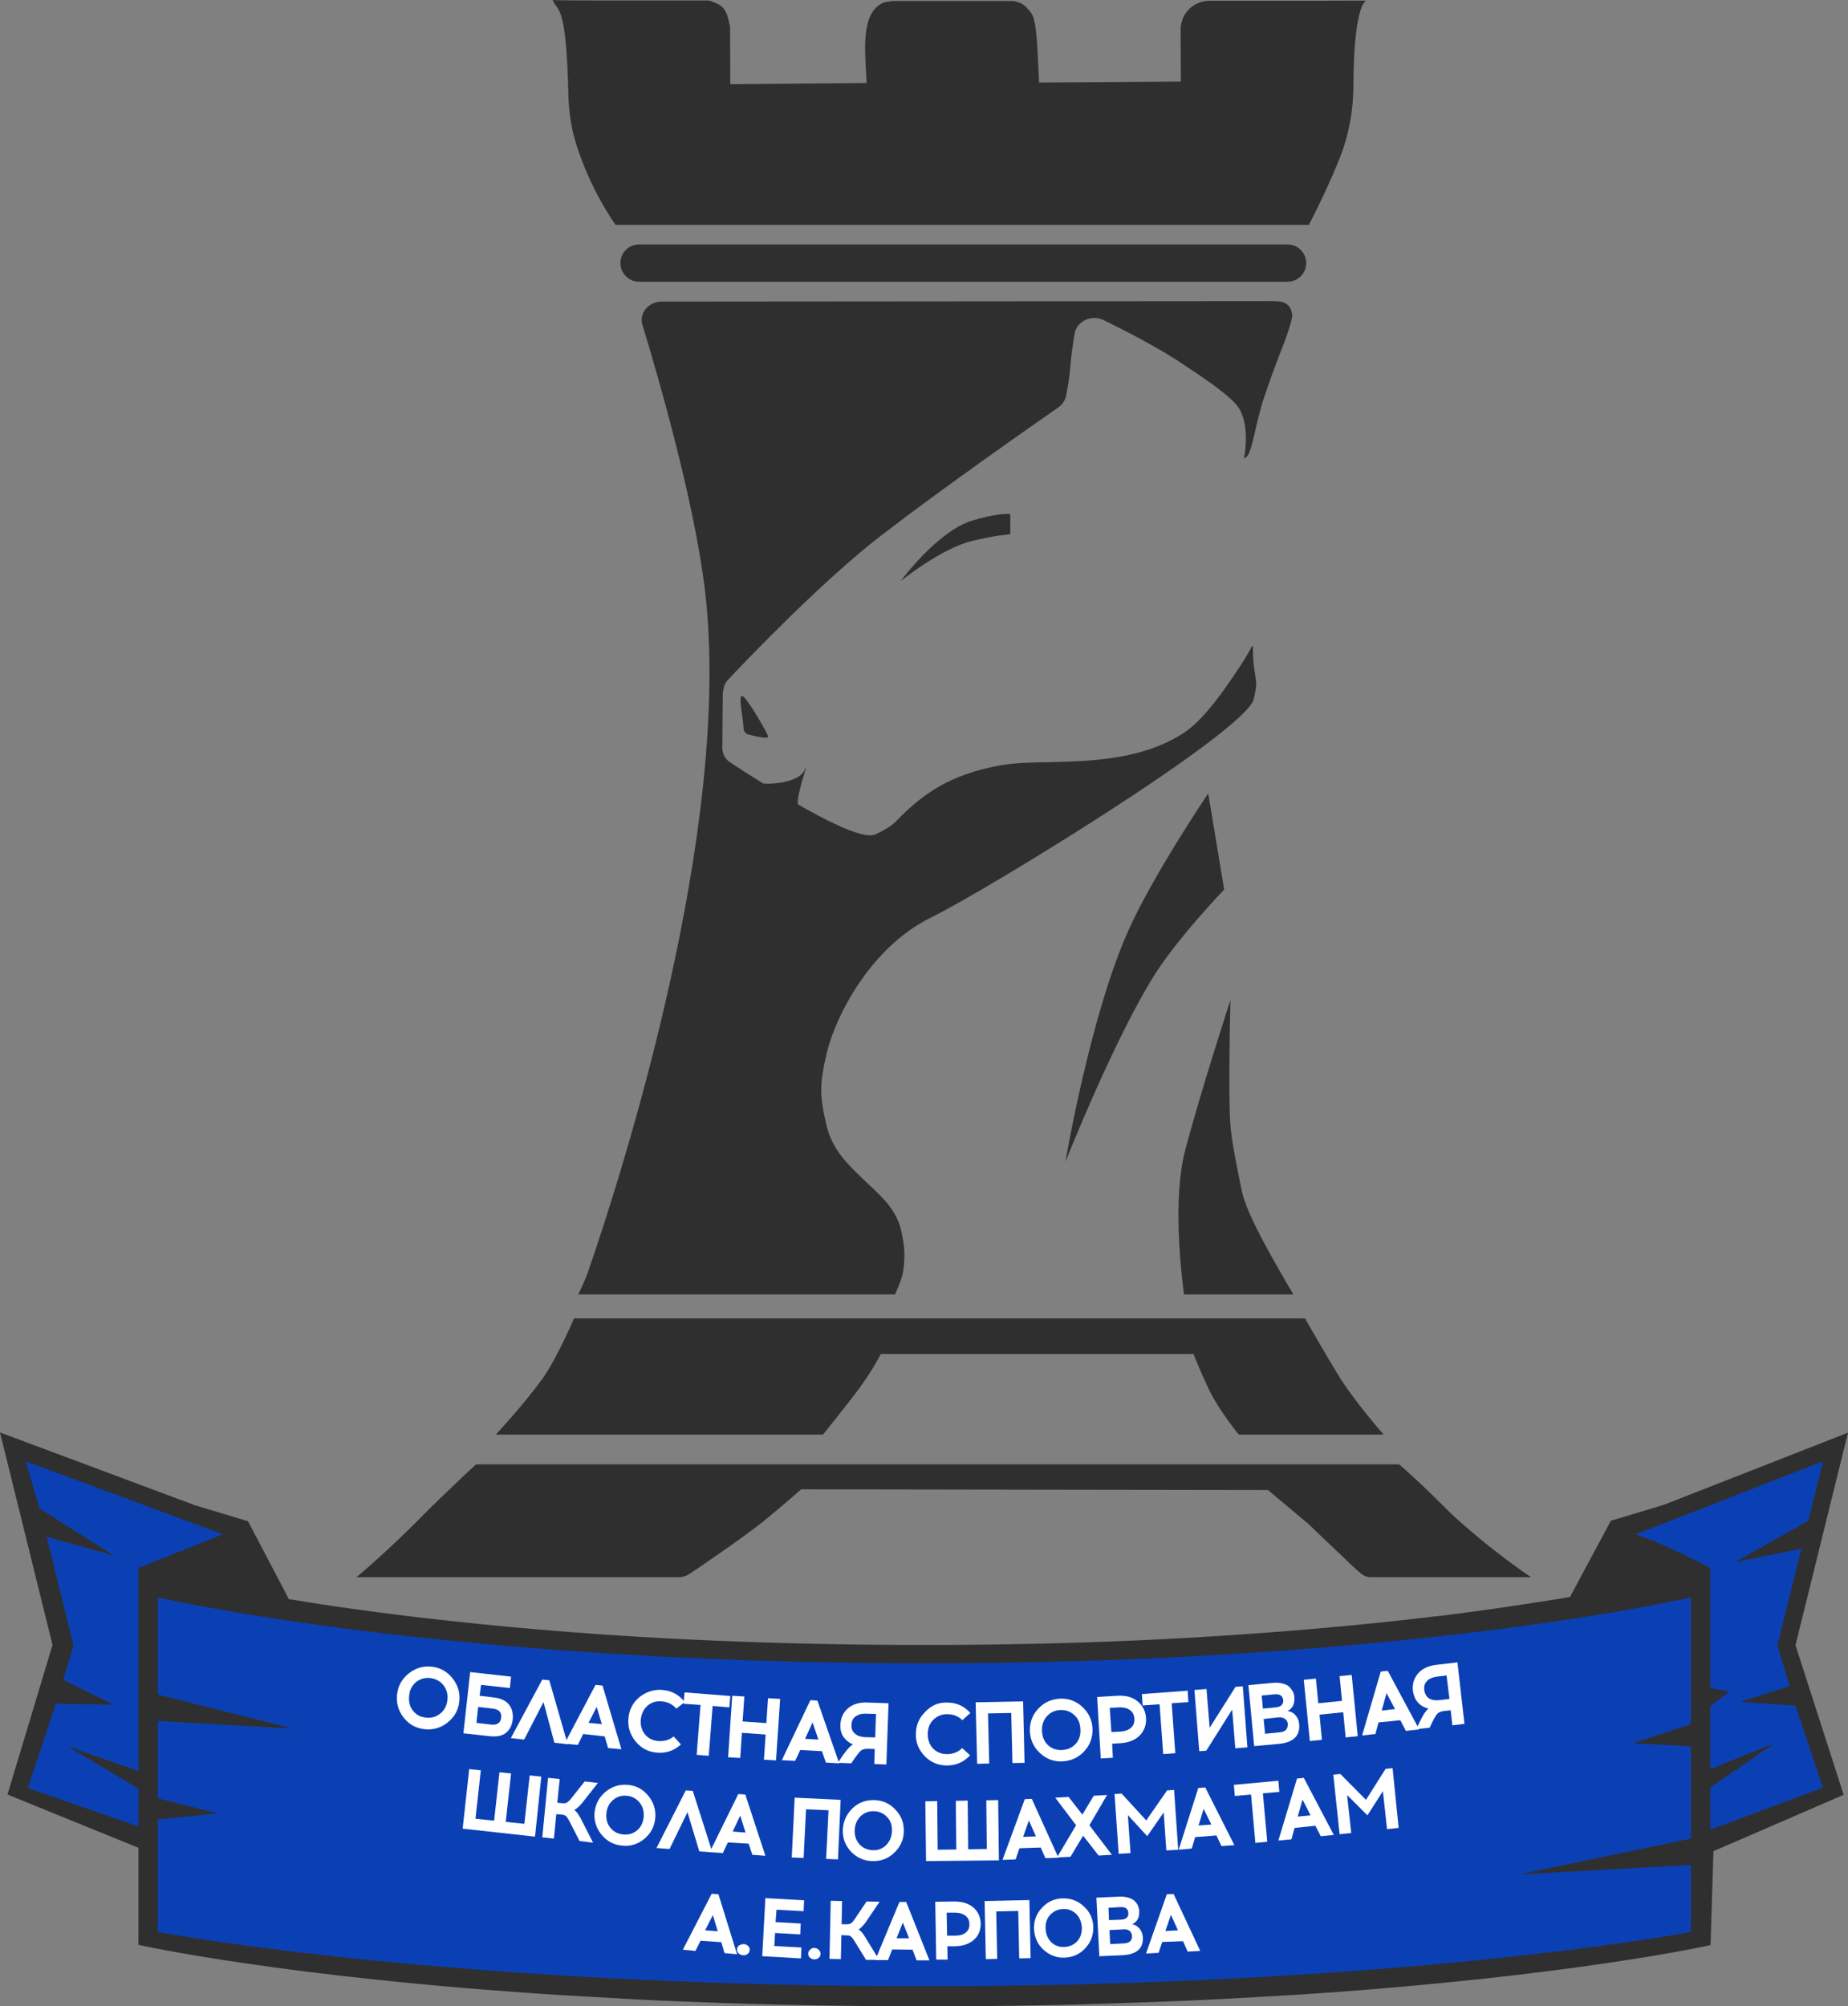 <?xml version="1.0" encoding="utf-8"?>
<!-- Generator: Adobe Illustrator 27.6.1, SVG Export Plug-In . SVG Version: 6.00 Build 0)  -->
<svg version="1.1" id="Слой_1" xmlns="http://www.w3.org/2000/svg" xmlns:xlink="http://www.w3.org/1999/xlink" x="0px" y="0px"
	 viewBox="0 0 763.7 828.9" style="enable-background:new 0 0 763.7 828.9;" xml:space="preserve">
<rect x="0" y="0" width="763.7" height="828.9" fill="#808080" stroke="none"/>
<style type="text/css">
	.st0{fill:#2F2F2F;}
	.st1{fill-rule:evenodd;clip-rule:evenodd;fill:#2F2F2F;}
	.st2{fill:#0B40B5;}
	.st3{fill:#FFFFFF;}
	.st4{fill-rule:evenodd;clip-rule:evenodd;fill:#684B38;}
	.st5{fill-rule:evenodd;clip-rule:evenodd;fill:#FFFFFF;}
</style>
<path class="st0" d="M301.7,11c-1.4-6.8-2.3-8.5-7.5-10.4c-0.7-0.3-1.4-0.4-2.1-0.4h-44.4c-4.2,0-17.1,0-19.3-0.2
	c2.1,5.3,5.6,0.7,6.5,39.6c0.2,6.5,1.1,13,3,19.2c5.9,19.6,16.5,34.1,16.5,34.1h286.5c0,0,7-13.3,12.4-26.7c4-9.8,6-20.3,6-30.9
	c0.2-37.1,6.2-35.1,5.4-35c-1.7-0.1-13,0-17.2,0h-47.3c-3.6,0-7.1,1.4-9.4,4.1c-1.5,1.7-2.7,4.1-2.9,7.5l0.1,21.8c0,0.1,0,0,0,0l0,0
	l-59.5,0.4c0.6,4.4,2.4,9.2,1.2,4.9c-0.3-4.9-0.3-5.1-0.7-13.4c-0.7-16-1.6-18.7-3.3-20.8c-1.8-2.2-2.8-3.2-5-3.9
	c-1-0.4-2.2-0.5-3.3-0.5h-47.7c-0.4,0-0.7,0-1.2,0.1c-3.1,0.4-3.6,0.5-5.2,1.6c-6.8,4.8-6,17.2-5.4,27.6c0.4,6.6,0,4.8,0.4,4.7
	c2.4,4.4,4.5,6.1,0.7-0.1l-57.2,0.5"/>
<path class="st0" d="M264.1,101h268c4.3,0,7.7,3.5,7.7,7.7l0,0c0,4.3-3.5,7.7-7.7,7.7h-268c-4.3,0-7.7-3.5-7.7-7.7l0,0
	C256.4,104.4,259.8,101,264.1,101z"/>
<path class="st1" d="M237.2,544.7h302.1c0,0,7.9,13.8,13.3,22.7c6.6,11,19.2,25.3,19.2,25.3H512c-0.2,0-6.6-8.1-10.9-15.7
	c-3.6-6.8-7.9-17.6-7.9-17.6H364c0,0-3.2,6.4-8.7,13.9c-5,6.8-15.2,19.4-15.2,19.4H204.9c0,0,11.2-12,19-22.7
	C230.3,561.1,237.2,544.7,237.2,544.7z"/>
<path class="st1" d="M599,624.7c17,15.9,33.7,26.9,33.7,26.9H568c-1.6,0-2.7,0.2-4.5-0.8s-3.5-2.8-22.7-21.1
	C524,615.6,524,615.6,524,615.6l-192.9-0.3c0,0-8.2,7.2-15.7,13.3c-6.1,5-25.4,18.4-30.9,21.9c-0.9,0.6-2.1,0.9-3.2,1.1h-134
	c0,0,13-10.6,30.6-28.7c15.3-14.8,18.8-17.9,18.8-17.9h381.5C578.1,604.9,587,612.5,599,624.7z"/>
<path class="st1" d="M298.5,308.9c0,2.4,1.1,4.7,3.3,6.1c12,7.9,51.9,33.7,60,29.7c1.7-0.8,5.9-2.8,8.2-5.1
	c11.3-11.7,22.5-19.6,43.4-23.4c5.5-1,12.3-1.2,19.8-1.3c17.3-0.4,38.5-0.9,55.7-11.9c8.9-5.7,17.7-18.9,23.8-28.1
	c5.2-7.8,5.1-10.4,5.1-5.8c0,2.7,0.2,4.9,0.5,6.9l0.8,5.5c0.1,1.2,0,3.3-1,7.4c-3.6,13.5-110.7,79.1-133.4,90.2
	c-24.9,12.2-39.5,40.8-43.1,56.2c-2.9,12.6-3,17.2,0,29.8c2.3,9.6,8.3,15.5,14.4,21.4c6.1,6,14.2,12,16.4,21.8
	c1.4,6.5,1.6,9.5,1.1,14.9c-0.4,3.9-1,5.5-3.6,11.6H239.1c-0.3,0,2.5-5.1,4.1-9.9c13.3-38.6,59.9-182.9,48.1-281.2
	c-4.4-36.8-19.4-88.4-25.8-109.5c-1.5-4.8,2.5-9.6,8-9.6l252.8-0.2c1.2,0.2,7.4-0.6,7.7,6c0.1,1.6-2.4,8.8-2.9,10.1
	c-4.8,12.4-5.9,15.4-9.4,25.8c-0.1,0.4-0.5,1.7-1,3.7c-2.6,9.1-3.5,18.6-6.6,19.4l0,0c0-0.2,3.3-15.5-3.7-22.8
	c-5.6-5.8-14.7-11.5-21.3-16c-9.6-6.5-23.5-13.7-32.9-18.3c-5-2.5-11.2,0.3-12.1,5.5c-0.7,4.2-1.4,8.9-1.7,12.8
	c-0.4,5.5-1.3,10.3-1.9,13.1c-0.4,1.8-1.5,3.4-3.1,4.6c-9.8,6.8-47.1,32.8-73.2,52.9c-24.3,18.7-55.4,51.2-63.5,59.8
	c-1.3,1.4-1.8,3.4-2,5.5L298.5,308.9z M489.3,534.8h45.2c-18.5-31.3-20.5-38.5-21.7-44.6c-1.7-8.4-3.4-16.7-4.2-23.9
	c-1.2-11.2-0.1-53.2-0.1-53.2s-12.2,37.4-18.7,62.1C484.6,494.8,488,524.9,489.3,534.8z M401.7,215.1c-14.5,4.5-29.5,25-29.5,25
	s16.6-13.5,29.5-16.6c9.1-2.2,13.8-2.6,15.3-2.7c0.3,0,0.5-0.3,0.5-0.6v-7.3c0-0.3-0.2-0.5-0.5-0.6
	C415.5,212.3,410.6,212.4,401.7,215.1z M440.3,480c0,0,10.2-60.6,26.2-96c10.5-23.2,32.8-56.2,32.8-56.2l6.6,39.7
	c0,0-19.8,20.6-29.5,36.4C459.5,431.4,440.3,480,440.3,480z"/>
<path class="st2" d="M7,598.7l91.8,34.5l13.3,28.3c0,0,93.4,23.9,272.2,23.9c150.7,0,285.1-23.9,285.1-23.9v-28.3l91.3-37.4
	l-4.3,10.9l-18.9,69.9l18.9,57.5c0,0-213.7,56.8-372.2,56.8S7,737.2,7,737.2l19.2-56.1L7,598.7z"/>
<path class="st2" d="M13.1,714.8c0,0,126.1,61,370.5,61c244.3,0,366.2-62.5,366.2-62.5l6.7,25.4l-53.1,22v39.2
	c0,0-161.2,26.6-319.7,26.6s-324-24.7-324-24.7v-41.7l-52-19.9L13.1,714.8z"/>
<path class="st3" d="M289.5,801.8l-2.1,4.2l-5.2-0.5l11.9-23.1l2.8,0.2l7.7,24.8l-5.2-0.5l-1.3-4.5L289.5,801.8z M294.6,791.2
	l-3.2,6.3l5.2,0.4L294.6,791.2z"/>
<path class="st3" d="M307.4,803.2c0.7,0,1.3,0.3,1.8,0.8s0.7,1,0.6,1.7c0,0.6-0.3,1.2-0.9,1.6c-0.5,0.4-1.2,0.6-1.9,0.5
	c-0.7-0.1-1.3-0.3-1.8-0.8s-0.7-1.1-0.6-1.7c0-0.7,0.3-1.2,0.9-1.6C306,803.4,306.6,803.2,307.4,803.2z"/>
<path class="st3" d="M320.5,794.1l10.4,0.6l-0.2,4.5l-10.4-0.6L320,804l11.2,0.6l-0.2,4.5l-16-0.9l1.3-24l16,0.9l-0.2,4.5l-11.2-0.6
	L320.5,794.1z"/>
<path class="st3" d="M336.6,804.8c0.7,0,1.3,0.3,1.8,0.8s0.7,1,0.7,1.7c0,0.6-0.3,1.2-0.8,1.6c-0.5,0.4-1.1,0.6-1.8,0.6
	c-0.7,0-1.3-0.3-1.8-0.7c-0.5-0.5-0.7-1-0.7-1.7s0.3-1.2,0.8-1.6C335.3,804.9,335.9,804.7,336.6,804.8z"/>
<path class="st3" d="M357.9,809.7l-4.8-7.8c-0.5-0.9-1-1.4-1.4-1.8s-1-0.5-1.8-0.5l-2.2-0.1l-0.2,9.9l-4.7-0.1l0.5-24l4.7,0.1
	l-0.2,9.6h2.1c0.8,0,1.4-0.1,1.8-0.4c0.4-0.3,0.9-0.8,1.5-1.7l4.9-7.3l5.4,0.1l-5.9,8.7c-1.2,1.5-2.1,2.4-2.8,2.8
	c0.9,0.4,1.8,1.5,2.8,3.2l5.7,9.3H357.9z"/>
<path class="st3" d="M368.7,805.4l-1.7,4.4h-5.3l10-24h2.8l9.6,24.1h-5.3l-1.7-4.4L368.7,805.4z M373.1,794.3l-2.6,6.5h5.2
	L373.1,794.3z"/>
<path class="st3" d="M386.5,785.7l7.9-0.1c3.3,0,5.9,0.8,7.9,2.5c1.9,1.7,2.9,3.9,3,6.6c0,2.7-0.9,5-2.8,6.7
	c-1.9,1.7-4.5,2.6-7.8,2.7h-3.2l0.1,5.5h-4.7L386.5,785.7z M391.4,799.7h3.5c1.7,0,3.1-0.4,4.1-1.2c1.1-0.8,1.7-2,1.6-3.6
	c0-1.5-0.6-2.7-1.7-3.5c-1.1-0.8-2.5-1.2-4.2-1.2h-3.5L391.4,799.7z"/>
<path class="st3" d="M425.9,809l-4.7,0.1l-0.4-19.6l-9.1,0.2l0.4,19.6l-4.7,0.1l-0.5-24l18.5-0.4L425.9,809z"/>
<path class="st3" d="M430.6,788.2c2.3-2.5,5.1-3.8,8.5-3.9c3.4-0.1,6.3,1,8.8,3.3s3.8,5.1,3.9,8.5c0.1,3.4-1,6.3-3.3,8.8
	s-5.1,3.7-8.5,3.9c-3.4,0.1-6.3-1-8.8-3.3s-3.7-5.2-3.9-8.6C427.2,793.6,428.3,790.6,430.6,788.2z M444.7,790.7
	c-1.5-1.4-3.3-2.1-5.4-2c-2.1,0.1-3.9,0.9-5.3,2.4c-1.4,1.5-2,3.4-1.9,5.7s0.9,4.1,2.3,5.6c1.5,1.4,3.3,2.1,5.4,2
	c2.2-0.1,3.9-0.9,5.3-2.3c1.4-1.5,2-3.4,2-5.7C446.9,794,446.2,792.2,444.7,790.7z"/>
<path class="st3" d="M453.1,784l9.3-0.4c1.6-0.1,3.1,0.1,4.2,0.5c1.2,0.4,2,0.9,2.6,1.6c0.6,0.7,1,1.3,1.2,2c0.2,0.6,0.4,1.3,0.4,2
	c0.1,2.6-0.9,4.3-2.9,5.3c1.3,0.2,2.3,0.9,3.1,1.9s1.2,2.2,1.3,3.6c0.2,4.6-2.7,7-8.6,7.3l-9.4,0.4L453.1,784z M458.1,788.2l0.2,5.1
	l5-0.2c1.1-0.1,1.9-0.3,2.4-0.9c0.5-0.5,0.7-1.2,0.6-1.9c-0.1-1.7-1.2-2.5-3.3-2.4L458.1,788.2z M458.5,797.4l0.3,5.8l5.7-0.3
	c1.2-0.1,2.1-0.4,2.6-0.9c0.5-0.6,0.8-1.3,0.7-2.2c0-0.8-0.4-1.5-0.9-2c-0.6-0.5-1.4-0.8-2.6-0.7L458.5,797.4z"/>
<path class="st3" d="M480.3,802.3l-1.5,4.5l-5.2,0.3l8.6-24.5l2.8-0.1l11,23.5l-5.2,0.3l-1.9-4.3L480.3,802.3z M483.9,791.1
	l-2.3,6.7l5.2-0.3L483.9,791.1z"/>
<path class="st3" d="M221.1,758.8l-29.9-3.3l2.7-24.6l4.8,0.5l-2.2,20l7.7,0.8l2.2-20l4.8,0.5l-2.2,20l7.7,0.8l2.2-20l4.8,0.5
	L221.1,758.8z"/>
<path class="st3" d="M239.5,760.6l-4.3-8.4c-0.5-0.9-0.9-1.6-1.3-1.9c-0.4-0.3-1-0.6-1.8-0.6l-2.2-0.2l-1,10.1l-4.8-0.5l2.4-24.6
	l4.8,0.5l-1,9.8l2.1,0.2c0.8,0.1,1.4,0,1.9-0.3s1-0.8,1.7-1.6l5.6-7.1l5.5,0.6l-6.7,8.5c-1.3,1.5-2.3,2.3-3.1,2.7
	c0.9,0.5,1.7,1.7,2.7,3.5l5.1,10L239.5,760.6z"/>
<path class="st3" d="M250.2,740.3c2.7-2.2,5.7-3.2,9.2-2.9s6.3,1.8,8.5,4.5s3.2,5.7,2.9,9.2c-0.3,3.5-1.8,6.3-4.5,8.6
	c-2.7,2.2-5.7,3.2-9.2,2.8c-3.5-0.3-6.3-1.8-8.5-4.5s-3.2-5.8-2.9-9.2C246.1,745.3,247.6,742.5,250.2,740.3z M264.3,744.7
	c-1.3-1.6-3.1-2.6-5.3-2.8c-2.2-0.2-4.1,0.4-5.7,1.8c-1.6,1.4-2.5,3.2-2.7,5.5s0.3,4.3,1.7,6c1.3,1.6,3.1,2.5,5.3,2.7
	c2.2,0.2,4.1-0.4,5.7-1.7c1.6-1.4,2.5-3.2,2.7-5.6C266.2,748.3,265.6,746.3,264.3,744.7z"/>
<path class="st3" d="M284.1,748.7l-7.4,15.2l-5.4-0.4l12.1-23.8l2.9,0.2l8.1,25.4l-5.4-0.4L284.1,748.7z"/>
<path class="st3" d="M300.8,761.2l-2.1,4.4l-5.4-0.4l11.8-24l2.9,0.2l8.3,25.3l-5.4-0.4l-1.5-4.6L300.8,761.2z M305.9,750.1
	l-3.1,6.6l5.3,0.4L305.9,750.1z"/>
<path class="st3" d="M346.3,768.2l-4.9-0.2l1-20.1l-9.3-0.4l-1,20.1l-4.9-0.2l1.2-24.7l19,0.9L346.3,768.2z"/>
<path class="st3" d="M352.3,747.1c2.5-2.4,5.5-3.5,9-3.4s6.4,1.4,8.8,4c2.4,2.5,3.5,5.5,3.4,9s-1.4,6.4-4,8.8
	c-2.5,2.4-5.5,3.5-9,3.4s-6.4-1.4-8.8-3.9s-3.5-5.6-3.4-9C348.5,752.4,349.8,749.5,352.3,747.1z M366.6,750.7
	c-1.4-1.5-3.3-2.4-5.4-2.4c-2.2-0.1-4,0.6-5.6,2.1c-1.5,1.5-2.3,3.4-2.4,5.7c-0.1,2.4,0.6,4.3,2,5.9c1.4,1.5,3.3,2.3,5.4,2.4
	c2.2,0.1,4.1-0.6,5.6-2.1s2.3-3.4,2.4-5.7C368.7,754.2,368.1,752.2,366.6,750.7z"/>
<path class="st3" d="M412.8,768.6l-30.1,0.3l-0.3-24.7l4.9-0.1l0.2,20.1l7.7-0.1L395,744l4.9-0.1l0.2,20.1l7.7-0.1l-0.2-20.1
	l4.9-0.1L412.8,768.6z"/>
<path class="st3" d="M421.3,763.6l-1.6,4.6l-5.4,0.2l9.2-25.1l2.9-0.1l11,24.3l-5.4,0.2l-1.9-4.4L421.3,763.6z M425.2,752.1
	l-2.4,6.8l5.3-0.2L425.2,752.1z"/>
<path class="st3" d="M447.6,758.4l-5.2,8.7l-5.6,0.3l7.9-13.3l-8.6-11.4l5.5-0.3l5.7,7.3l4.7-7.8l5.5-0.3l-7.3,12.5l9.3,12.2
	l-5.5,0.3L447.6,758.4z"/>
<path class="st3" d="M486.9,764.2l-4.9,0.3l-1.1-15.7l-6.8,9.8l-8-8.7l1.1,15.7l-4.9,0.3l-1.7-24.7l2.9-0.2l10.2,11.1l8.6-12.4
	l2.9-0.2L486.9,764.2z"/>
<path class="st3" d="M493.9,759l-1.4,4.7l-5.4,0.5l8.1-25.5l2.9-0.2l12,23.8l-5.3,0.4l-2.1-4.4L493.9,759z M497.4,747.3l-2.1,6.9
	l5.3-0.4L497.4,747.3z"/>
<path class="st3" d="M521.9,740.9l1.8,20l-4.9,0.5l-1.8-20l-6.7,0.6l-0.4-4.6l18.4-1.7l0.4,4.6L521.9,740.9z"/>
<path class="st3" d="M535,755.2l-1.3,4.7l-5.4,0.5l7.7-25.6l2.8-0.3l12.4,23.6l-5.4,0.5l-2.2-4.3L535,755.2z M538.3,743.5l-2,7
	l5.3-0.5L538.3,743.5z"/>
<path class="st3" d="M578,755.2l-4.8,0.5l-1.7-15.7l-6.4,10l-8.4-8.4l1.7,15.7l-4.8,0.5l-2.6-24.6l2.9-0.3l10.6,10.7l8.1-12.8
	l2.9-0.3L578,755.2z"/>
<path class="st3" d="M169,691.3c2.8-2.2,6-3.1,9.5-2.7c3.6,0.4,6.4,2.1,8.6,4.9c2.2,2.8,3.1,6,2.7,9.5c-0.4,3.6-2,6.4-4.9,8.7
	c-2.8,2.2-6,3.1-9.5,2.7c-3.6-0.4-6.4-2-8.6-4.8s-3.1-6-2.7-9.6S166.2,693.5,169,691.3z M183.3,696.3c-1.3-1.7-3.1-2.7-5.4-3
	c-2.2-0.3-4.2,0.3-5.9,1.6c-1.7,1.4-2.7,3.2-2.9,5.6c-0.3,2.4,0.2,4.5,1.5,6.2s3.1,2.7,5.4,2.9c2.3,0.3,4.2-0.3,5.9-1.6
	c1.7-1.4,2.7-3.2,3-5.6C185.2,700.1,184.6,698,183.3,696.3z"/>
<path class="st3" d="M198.2,700.6l5.9,0.7c2.8,0.3,4.9,1.3,6.2,2.9c1.3,1.6,1.8,3.6,1.6,6.1c-0.3,2.5-1.2,4.3-2.8,5.6
	c-1.6,1.3-3.8,1.7-6.7,1.4l-10.9-1.2l2.8-25.3l16.9,1.9l-0.5,4.7l-11.9-1.3L198.2,700.6z M196.9,711.8l6,0.7c2.6,0.3,4-0.7,4.2-2.9
	s-0.9-3.4-3.5-3.7l-6-0.7L196.9,711.8z"/>
<path class="st3" d="M224.6,703.2l-8,15.5l-5.5-0.6l13-24.2l2.9,0.3l7.6,26.4l-5.5-0.6L224.6,703.2z"/>
<path class="st3" d="M241,716.4l-2.2,4.5l-5.5-0.5l12.8-24.3l2.9,0.3l7.8,26.3l-5.5-0.5l-1.4-4.8L241,716.4z M246.6,705.2l-3.4,6.6
	l5.5,0.5L246.6,705.2z"/>
<path class="st3" d="M273.8,698.2c3.8,0.3,6.8,2,9.2,5l-3.5,2.7c-1.6-1.8-3.6-2.8-6.1-3c-2.2-0.2-4.2,0.4-5.8,1.8
	c-1.6,1.4-2.5,3.3-2.8,5.7c-0.2,2.4,0.4,4.5,1.7,6.1c1.4,1.7,3.2,2.6,5.4,2.8c2.5,0.2,4.7-0.4,6.5-1.9l3,3.3
	c-2.8,2.6-6.1,3.7-9.9,3.4c-3.6-0.3-6.5-1.8-8.8-4.6s-3.3-5.9-3-9.5s1.8-6.5,4.5-8.8C267.1,698.9,270.3,697.9,273.8,698.2z"/>
<path class="st3" d="M294.5,704.8l-1.6,20.6l-5-0.4l1.6-20.6l-7-0.5l0.4-4.7l18.9,1.5l-0.4,4.7L294.5,704.8z"/>
<path class="st3" d="M320.7,727.3l-5-0.3l0.7-10.4l-9.8-0.7l-0.7,10.4l-5-0.3l1.7-25.4l5,0.3l-0.7,10.3l9.8,0.7l0.7-10.3l5,0.3
	L320.7,727.3z"/>
<path class="st3" d="M330.7,723l-2.1,4.5l-5.5-0.3l11.8-24.8l2.9,0.2l9,25.9l-5.5-0.3l-1.6-4.7L330.7,723z M335.8,711.6l-3.1,6.8
	l5.5,0.3L335.8,711.6z"/>
<path class="st3" d="M366.3,729l-5-0.2l0.2-6.2l-2.8-0.1c-1.2,0-2.1,0.2-2.7,0.6c-0.6,0.4-1.4,1.4-2.5,2.9l-1.7,2.5l-5.6-0.2
	l2.3-3.3c1.6-2.3,2.9-3.7,4-4.3c-1.7-0.7-3-1.8-4-3.2c-0.9-1.4-1.3-3.1-1.2-4.9c0.1-2.8,1.1-5,3.1-6.8c2-1.7,4.8-2.6,8.2-2.4
	l8.6,0.3L366.3,729z M362,708.1l-4.1-0.1c-1.7-0.1-3.1,0.3-4.3,1.1c-1.1,0.8-1.7,2-1.7,3.5c-0.1,1.6,0.4,2.9,1.5,3.7
	c1,0.9,2.4,1.3,4.2,1.4l4.1,0.1L362,708.1z"/>
<path class="st3" d="M391.4,703.4c3.8,0,7,1.4,9.6,4.3l-3.3,3c-1.7-1.7-3.8-2.5-6.3-2.5c-2.3,0-4.1,0.8-5.7,2.3
	c-1.5,1.5-2.3,3.5-2.3,5.9s0.7,4.4,2.2,6c1.5,1.5,3.4,2.3,5.7,2.3c2.5,0,4.7-0.8,6.3-2.5l3.3,3c-2.6,2.8-5.8,4.2-9.6,4.2
	c-3.6,0-6.6-1.3-9.1-3.8c-2.5-2.6-3.8-5.6-3.7-9.2c0-3.6,1.3-6.6,3.8-9.1C384.8,704.6,387.8,703.3,391.4,703.4z"/>
<path class="st3" d="M423.4,728.3l-5,0.1l-0.5-20.7l-9.6,0.2l0.5,20.7l-5,0.1l-0.6-25.4l19.6-0.4L423.4,728.3z"/>
<path class="st3" d="M429,706c2.4-2.6,5.4-4,9-4.2s6.7,1,9.3,3.4s4,5.4,4.2,9c0.1,3.6-1,6.7-3.4,9.3s-5.4,4-9,4.2s-6.7-1-9.3-3.4
	s-4-5.4-4.2-9C425.5,711.7,426.6,708.6,429,706z M444,708.6c-1.6-1.5-3.5-2.2-5.8-2.1c-2.2,0.1-4.1,0.9-5.6,2.6
	c-1.4,1.6-2.1,3.6-2,6s0.9,4.4,2.5,5.9s3.5,2.1,5.8,2s4.1-0.9,5.6-2.5s2.1-3.6,2-6C446.4,712,445.6,710,444,708.6z"/>
<path class="st3" d="M453.4,701.1l8.3-0.5c3.5-0.2,6.3,0.5,8.4,2.3c2.1,1.7,3.3,4,3.5,6.8c0.2,2.9-0.7,5.3-2.6,7.3
	c-1.9,1.9-4.6,3-8.1,3.2l-3.3,0.2l0.3,5.8l-5,0.3L453.4,701.1z M459.3,715.6l3.7-0.2c1.8-0.1,3.2-0.6,4.3-1.5s1.6-2.2,1.5-3.9
	c-0.1-1.6-0.8-2.8-2-3.6s-2.7-1.1-4.5-1l-3.7,0.2L459.3,715.6z"/>
<path class="st3" d="M484.2,703.7l1.5,20.6l-5,0.4l-1.5-20.6l-7,0.5l-0.3-4.7l18.9-1.4l0.3,4.7L484.2,703.7z"/>
<path class="st3" d="M515.5,721.9l-5,0.4l-1.3-16l-10.7,17l-2.9,0.2l-2-25.3l5-0.4l1.3,16l10.7-16.9l3-0.2L515.5,721.9z"/>
<path class="st3" d="M515.9,696.2l9.8-0.9c1.7-0.2,3.2-0.1,4.5,0.3c1.2,0.3,2.2,0.8,2.8,1.5s1.1,1.4,1.4,2c0.3,0.7,0.5,1.4,0.5,2.1
	c0.2,2.7-0.7,4.6-2.8,5.7c1.4,0.2,2.5,0.8,3.3,1.8c0.9,1,1.4,2.2,1.5,3.7c0.4,4.8-2.5,7.6-8.7,8.1l-9.9,0.9L515.9,696.2z
	 M521.4,700.5l0.5,5.4l5.3-0.5c1.2-0.1,2-0.5,2.5-1c0.5-0.6,0.7-1.3,0.6-2c-0.2-1.8-1.4-2.6-3.6-2.4L521.4,700.5z M522.2,710.2
	l0.6,6.1l6-0.6c1.3-0.1,2.2-0.5,2.7-1.1s0.7-1.4,0.7-2.3c-0.1-0.9-0.4-1.6-1.1-2.1c-0.6-0.5-1.6-0.8-2.8-0.7L522.2,710.2z"/>
<path class="st3" d="M561.1,717.3l-5,0.5l-1-10.4l-9.8,1l1,10.4l-5,0.5l-2.5-25.3l5-0.5l1,10.2l9.8-1l-1-10.2l5-0.5L561.1,717.3z"/>
<path class="st3" d="M569.7,711.6l-1.3,4.8l-5.5,0.6l7.7-26.4l2.9-0.3l13,24.2l-5.5,0.6l-2.3-4.4L569.7,711.6z M573,699.5l-2,7.2
	l5.5-0.6L573,699.5z"/>
<path class="st3" d="M605.2,712.2l-5,0.6l-0.7-6.2l-2.8,0.3c-1.2,0.2-2.1,0.5-2.6,1s-1.2,1.6-2,3.2l-1.3,2.7l-5.6,0.6l1.8-3.6
	c1.2-2.5,2.3-4.1,3.3-4.9c-1.8-0.5-3.3-1.3-4.4-2.6c-1.1-1.3-1.7-2.8-2-4.7c-0.3-2.8,0.4-5.2,2.1-7.2c1.7-2,4.3-3.2,7.7-3.6l8.6-1
	L605.2,712.2z M597.8,692.2l-4,0.5c-1.7,0.2-3.1,0.8-4,1.7c-1,1-1.4,2.2-1.2,3.8s0.9,2.8,2,3.5c1.2,0.7,2.6,0.9,4.3,0.7l4.1-0.5
	L597.8,692.2z"/>
<path class="st0" d="M687.6,621.7l-21.9,6.6l-16.9,31.5c-2.2,0.4-4.4,0.7-6.7,1.1c-7.7,1.2-16.1,2.5-25.1,3.8
	c-5.2,0.7-10.7,1.5-16.4,2.2c-3,0.4-6.1,0.8-9.2,1.1c-28.6,3.4-62.4,6.5-101.2,8.7c-26.5,1.5-55.5,2.5-86.7,2.8
	c-6.4,0.1-12.8,0.1-19.4,0.1c-0.7,0-1.4,0-2.2,0c-7.4,0-14.6,0-21.8-0.1c-29.5-0.3-56.9-1.2-82.3-2.5c-38.8-2-72.7-5.1-101.4-8.4
	c-2.9-0.3-5.7-0.7-8.5-1c-5.7-0.7-11.1-1.4-16.3-2.1c-9-1.2-17.3-2.4-25.1-3.7c-2.4-0.4-4.8-0.8-7.1-1.1l-16.9-32.2l-21.9-6.6
	L0,591.8l21.7,87.8L3.1,741.4l54.1,22v40.1c0,0,59.7,13.5,175.1,20.8c10.1,0.6,20.7,1.2,31.7,1.8c11.6,0.6,23.6,1,36.2,1.5
	c25.4,0.8,52.6,1.3,81.9,1.3c31,0,59.7-0.5,86.4-1.5c12.5-0.4,24.6-0.9,36.2-1.5c11-0.6,21.6-1.2,31.8-1.8
	c112.4-7.4,170.4-20.5,170.4-20.5l1.2-38.8l53.8-23.3L742,679.7l21.7-87.8L687.6,621.7z M57.2,731.7l-29.4-10.3L57.2,739v15.6
	l-45.7-15.9l11.6-34.8l23.8,0.4L26.1,694l3-9.9l1.3-4.3l-1.1-4.3l-10-40.6l27.9,7.8l-30.8-19.4l-5.8-19.6l81.5,30.2l-34.9,13.9
	V731.7z M698.8,712.3l-24,7.9l24,1.3v38.1l-71.1,14.8l71.1-3.9v27.7c-34.9,6.3-148.5,22.4-316.8,22.4s-282-16.1-316.8-22.4v-46.5
	l24.9-2.5L65.2,743v-32l56.2,3.2l-56.2-14.1V660c41.9,9.1,154.2,27.2,316.8,27.2s274.9-18.1,316.8-27.2V712.3z M744.4,639.8
	l-8.8,35.7l-1.1,4.3l1.3,4.3l3.8,12.5l-20.4,6.5l22.8,1.6l11.3,33.9l-46.5,17.3v-17.4l26.6-18.3l-26.6,10.7v-26l7.9-6l-7.9-1.5
	v-49.6c0,0-16.3-8.9-30.8-13.9l77.4-30.2l-6.1,24.6L717,645.4L744.4,639.8z"/>
<path class="st1" d="M306.9,287.6c-2.1-1,0.2,8.7,0.4,13.4c0,1.3,1,2.4,2.3,2.5c0,0,8.4,2.4,7.8,0.6
	C316.8,302.3,309,288.7,306.9,287.6z"/>
<path class="st1" d="M330.2,332.9c-2.5-0.8,5.1-21.5,2.5-15.1c-2.7,6.5-17.4,6.2-17.8,5.8"/>
<path class="st1" d="M315.9,326.6"/>
<path class="st4" d="M321.8,333.7"/>
<path class="st4" d="M324.1,335.6"/>
<path class="st4" d="M324.2,335.6"/>
<path class="st5" d="M324.1,335.5"/>
<path class="st5" d="M325.2,335.4"/>
</svg>
